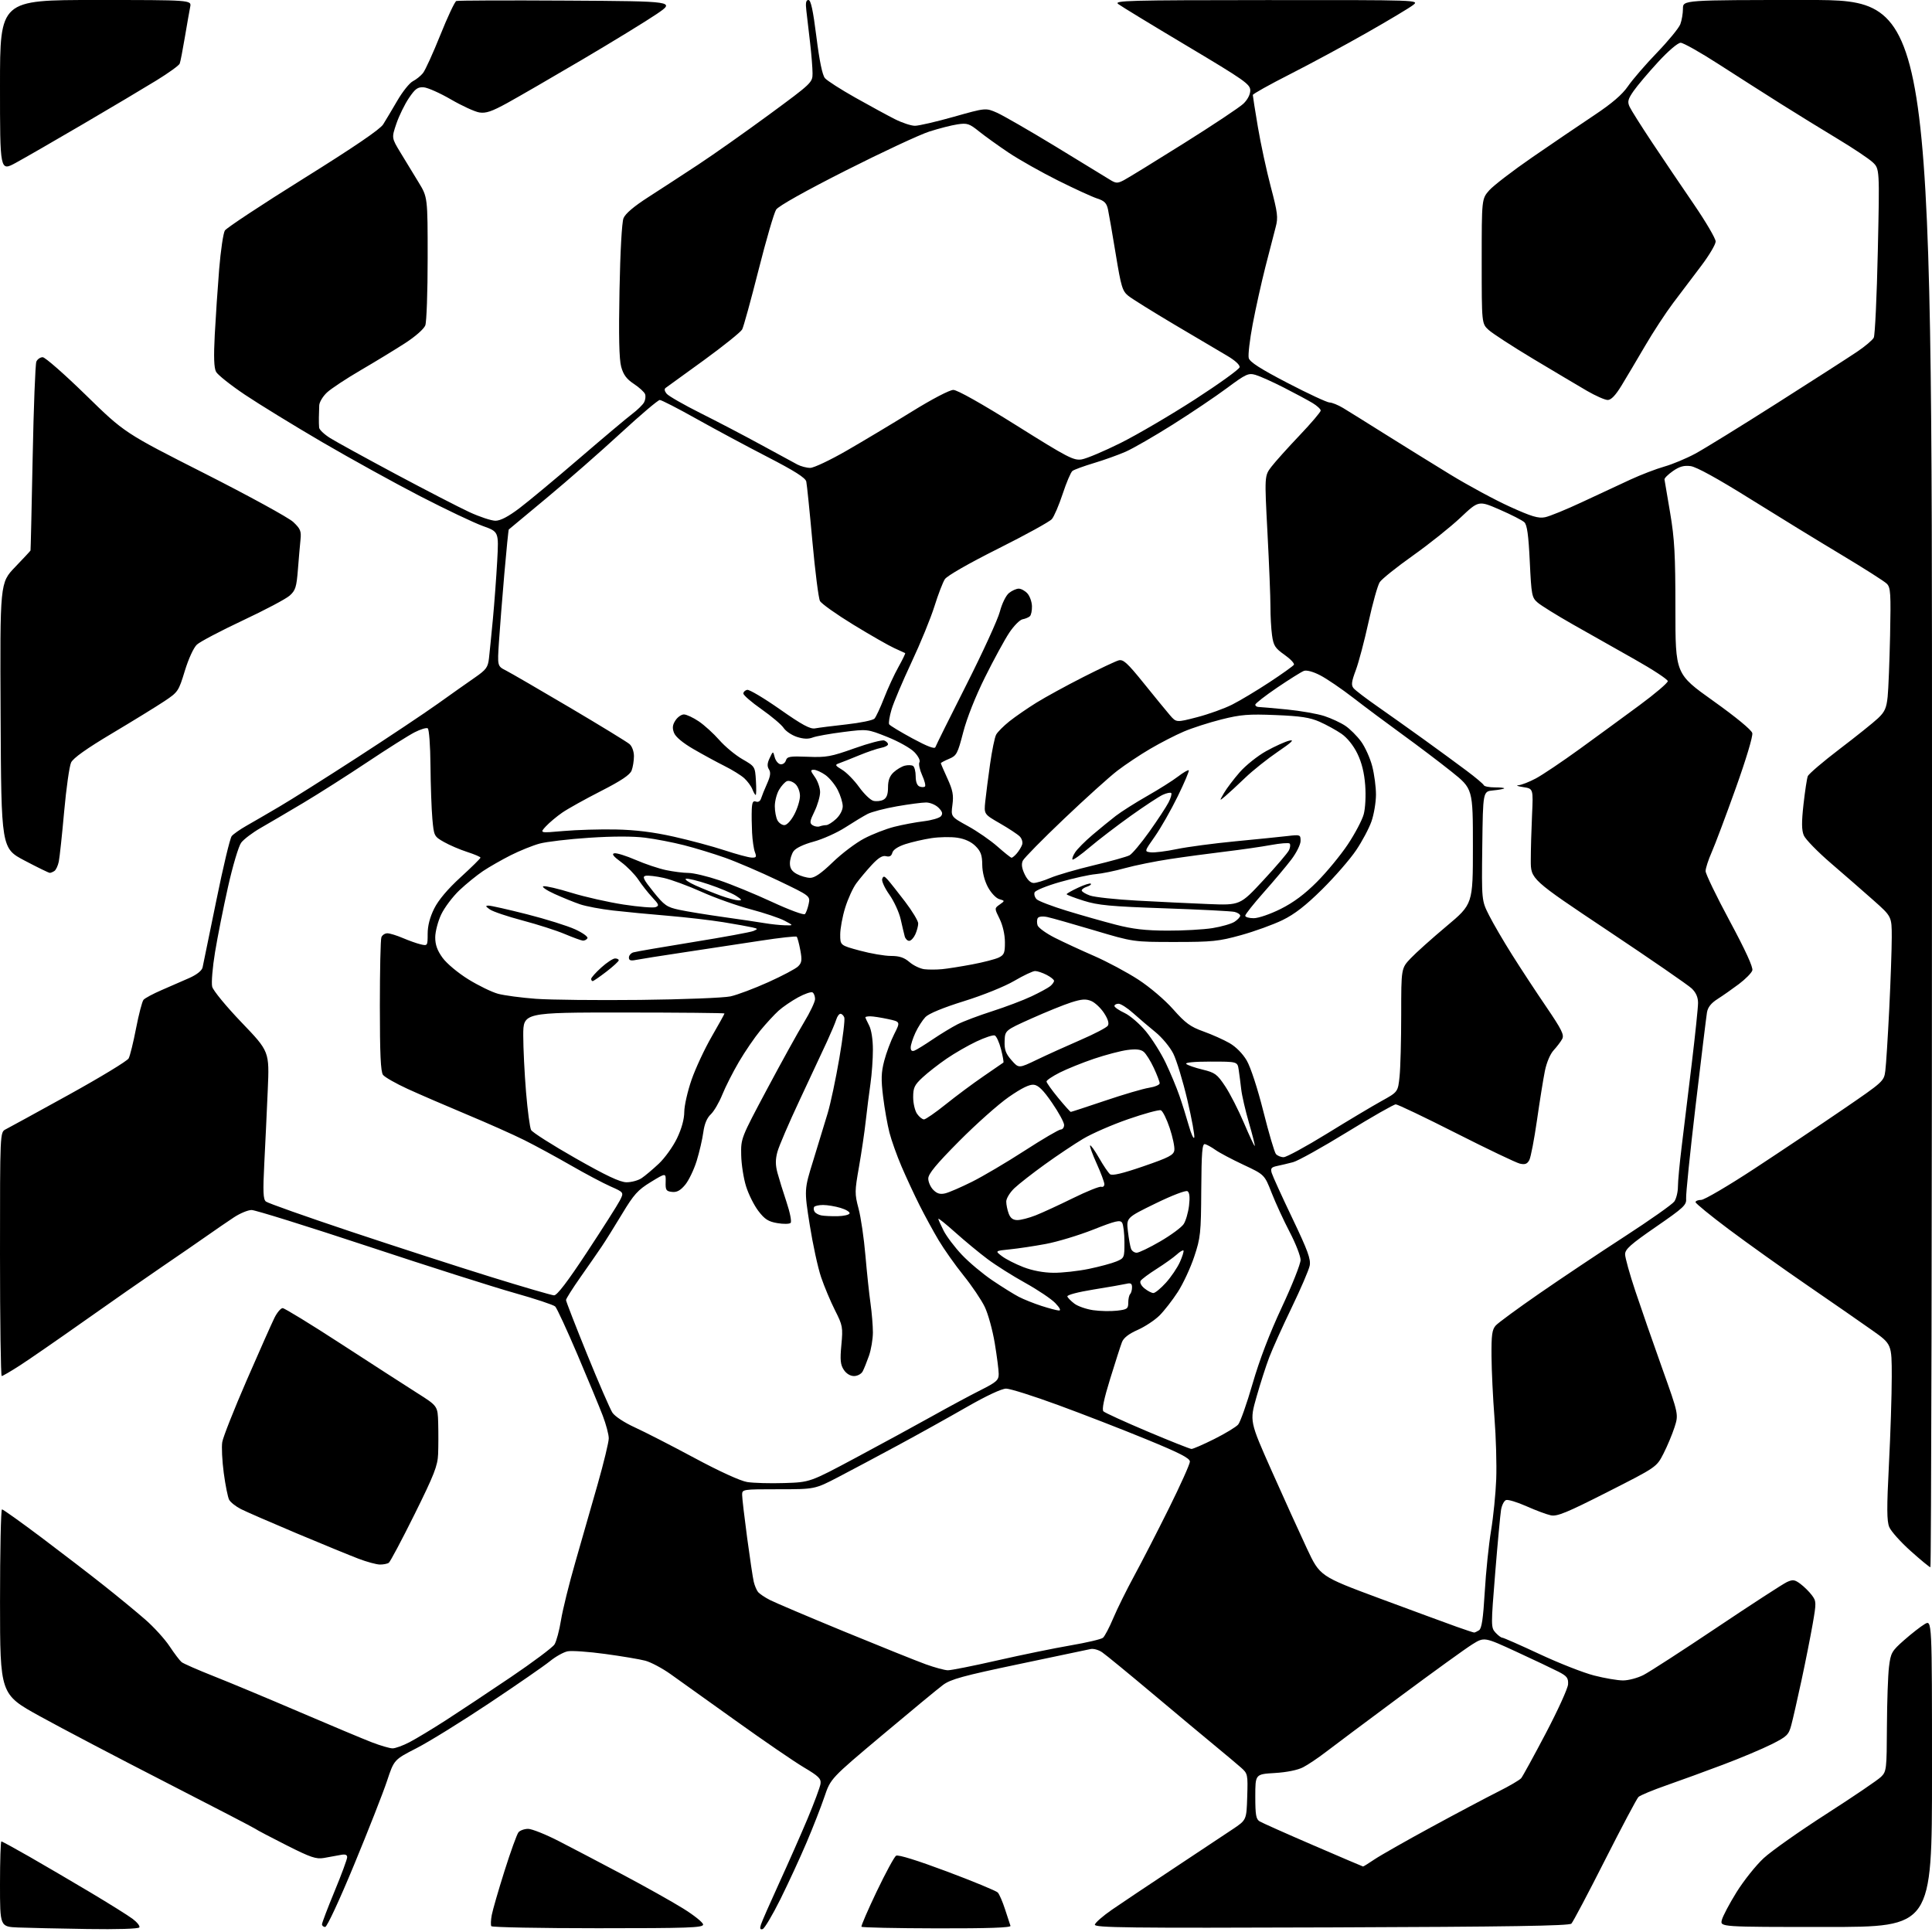 <?xml version="1.0" encoding="UTF-8" standalone="no"?>
<svg 
  version="1.1" 
  xmlns="http://www.w3.org/2000/svg" 
  xmlns:xlink="http://www.w3.org/1999/xlink" 
  xmlns:svg="http://www.w3.org/2000/svg"
  xmlns:rdf="http://www.w3.org/1999/02/22-rdf-syntax-ns#"
  xmlns:cc="http://creativecommons.org/ns#"
  xmlns:dc="http://purl.org/dc/elements/1.1/"
  viewBox="0 0 768 768"
  width="768"
  height="768"
>
<style>svg {background-color: white; }</style>"
<path stroke="none" fill="black" fill-rule="evenodd" d="M34.65,766.81C23.57,766.64 11.24,766.37 7.25,766.21C0.00,765.91 0.00,765.91 0.00,748.96C0.00,739.63 0.25,732.00 0.55,732.00C0.86,732.00 5.92,734.76 11.80,738.13C17.69,741.50 28.57,747.89 36.00,752.31C43.42,756.74 50.96,761.45 52.74,762.79C54.52,764.13 55.72,765.65 55.39,766.17C55.04,766.74 46.67,767.00 34.65,766.81zM237.66,766.50C214.64,766.50 195.59,766.13 195.31,765.69C195.03,765.24 195.11,763.25 195.48,761.26C195.85,759.27 198.14,751.37 200.56,743.70C202.98,736.03 205.48,729.13 206.10,728.37C206.73,727.62 208.46,727.00 209.94,727.00C211.42,727.00 216.88,729.18 222.07,731.84C227.25,734.50 238.70,740.50 247.50,745.17C256.30,749.84 267.10,755.89 271.50,758.62C275.90,761.35 279.50,764.23 279.50,765.04C279.50,766.30 273.70,766.50 237.66,766.50zM303.15,766.85C302.16,767.13 301.98,766.63 302.49,765.04C302.87,763.83 306.11,756.46 309.67,748.67C313.24,740.88 318.34,729.33 321.00,723.00C323.65,716.67 325.98,710.42 326.17,709.09C326.45,707.05 325.45,706.06 319.50,702.53C315.65,700.24 303.50,691.92 292.50,684.03C281.50,676.15 269.80,667.78 266.50,665.45C263.20,663.11 258.70,660.73 256.50,660.15C254.30,659.57 247.12,658.36 240.55,657.47C233.97,656.57 227.26,656.10 225.64,656.42C224.02,656.75 220.85,658.52 218.60,660.36C216.34,662.20 205.50,669.70 194.50,677.03C183.50,684.36 170.48,692.42 165.57,694.93C156.65,699.50 156.65,699.50 153.83,708.00C152.28,712.67 146.40,727.64 140.77,741.25C135.00,755.21 129.99,766.00 129.27,766.00C128.57,766.00 128.00,765.52 128.00,764.94C128.00,764.36 130.25,758.45 133.00,751.80C135.75,745.16 138.00,739.07 138.00,738.28C138.00,737.24 137.23,736.99 135.25,737.39C133.74,737.69 130.84,738.22 128.82,738.56C125.66,739.11 123.54,738.39 113.82,733.48C107.59,730.33 102.05,727.42 101.50,726.99C100.95,726.57 84.99,718.28 66.02,708.56C47.06,698.85 24.45,686.98 15.79,682.20C0.03,673.50 0.03,673.50 0.01,636.75C0.01,616.54 0.36,600.00 0.79,600.00C1.23,600.00 8.32,605.06 16.56,611.25C24.79,617.44 36.02,626.07 41.51,630.43C47.01,634.79 54.30,640.79 57.71,643.77C61.13,646.74 65.49,651.53 67.40,654.41C69.31,657.30 71.47,660.13 72.19,660.72C72.91,661.30 78.67,663.83 85.00,666.33C91.33,668.83 106.62,675.21 119.00,680.52C131.38,685.82 144.32,691.25 147.77,692.58C151.22,693.91 154.95,695.00 156.06,695.00C157.16,695.00 160.19,693.90 162.78,692.55C165.38,691.20 171.90,687.26 177.28,683.80C182.66,680.33 194.25,672.63 203.05,666.69C211.84,660.74 219.66,654.89 220.42,653.69C221.18,652.48 222.35,648.12 223.01,644.00C223.68,639.88 226.24,629.52 228.70,621.00C231.17,612.48 235.17,598.52 237.58,590.00C240.00,581.48 241.99,573.27 241.99,571.77C242.00,570.27 240.92,566.22 239.61,562.77C238.29,559.32 233.77,548.40 229.56,538.50C225.34,528.60 221.36,519.98 220.70,519.35C220.04,518.71 212.75,516.29 204.50,513.97C196.25,511.65 169.96,503.28 146.08,495.37C122.19,487.47 101.47,481.00 100.02,481.00C98.58,481.00 95.39,482.32 92.95,483.94C90.50,485.56 85.80,488.78 82.50,491.10C79.20,493.43 71.10,499.00 64.50,503.50C57.90,507.99 43.95,517.71 33.50,525.10C23.05,532.49 11.54,540.44 7.93,542.77C4.32,545.10 1.05,547.00 0.68,547.00C0.31,547.00 0.00,525.19 0.00,498.54C0.00,450.07 0.00,450.07 2.25,448.93C3.49,448.31 14.77,442.12 27.33,435.19C39.88,428.25 50.60,421.75 51.14,420.73C51.69,419.72 53.01,414.33 54.09,408.76C55.17,403.19 56.50,398.10 57.04,397.45C57.59,396.79 60.83,395.05 64.26,393.57C67.69,392.09 72.65,389.93 75.28,388.76C78.25,387.43 80.23,385.85 80.53,384.57C80.79,383.43 83.23,371.55 85.95,358.17C88.66,344.79 91.44,333.18 92.11,332.36C92.79,331.55 95.40,329.71 97.92,328.28C100.44,326.85 106.33,323.43 111.00,320.68C115.67,317.94 129.62,309.14 142.00,301.12C154.38,293.11 168.78,283.50 174.00,279.77C179.22,276.04 185.84,271.36 188.71,269.38C193.30,266.20 193.97,265.29 194.38,261.64C194.64,259.36 195.34,252.32 195.94,246.00C196.53,239.68 197.30,229.30 197.65,222.94C198.28,211.37 198.28,211.37 191.89,209.08C188.38,207.82 177.18,202.49 167.00,197.24C156.82,191.98 139.31,182.31 128.07,175.75C116.84,169.18 103.02,160.70 97.36,156.91C91.70,153.11 86.54,149.01 85.89,147.80C85.06,146.25 84.91,141.91 85.37,133.05C85.73,126.15 86.52,114.42 87.12,107.00C87.73,99.58 88.75,92.66 89.39,91.63C90.04,90.61 104.05,81.35 120.53,71.07C140.73,58.47 151.09,51.42 152.32,49.44C153.33,47.82 155.86,43.58 157.95,40.00C160.03,36.42 162.81,32.95 164.12,32.29C165.43,31.62 167.23,30.18 168.12,29.08C169.02,27.99 172.12,21.18 175.02,13.96C177.91,6.74 180.78,0.64 181.39,0.40C182.00,0.17 201.85,0.10 225.50,0.24C268.50,0.50 268.50,0.50 261.00,5.60C256.88,8.40 243.60,16.53 231.50,23.67C219.40,30.80 205.97,38.57 201.66,40.94C195.46,44.34 193.15,45.12 190.53,44.70C188.72,44.40 183.66,42.08 179.28,39.54C174.91,37.00 170.03,34.83 168.45,34.71C166.05,34.54 165.06,35.25 162.53,39.00C160.86,41.48 158.63,46.04 157.57,49.15C155.65,54.81 155.65,54.81 159.19,60.65C161.14,63.87 164.37,69.17 166.37,72.44C170.00,78.38 170.00,78.38 170.00,102.63C170.00,115.96 169.58,127.99 169.06,129.35C168.52,130.77 165.09,133.79 160.99,136.44C157.07,138.97 149.16,143.79 143.40,147.15C137.65,150.51 131.60,154.50 129.97,156.03C128.34,157.55 126.95,159.86 126.90,161.15C126.84,162.44 126.78,164.62 126.76,166.00C126.73,167.38 126.78,169.18 126.86,170.00C126.94,170.82 128.92,172.69 131.25,174.15C133.59,175.61 145.34,182.06 157.36,188.49C169.38,194.91 182.54,201.70 186.61,203.58C190.68,205.46 195.33,207.00 196.95,207.00C198.93,207.00 202.04,205.37 206.48,202.02C210.10,199.28 220.81,190.37 230.28,182.23C239.75,174.08 249.21,166.13 251.30,164.55C253.39,162.98 255.52,160.89 256.04,159.92C256.57,158.94 256.74,157.47 256.42,156.66C256.11,155.84 254.10,154.01 251.97,152.60C249.05,150.67 247.79,148.96 246.92,145.76C246.12,142.80 245.91,133.55 246.26,115.50C246.55,100.05 247.20,88.38 247.85,86.74C248.58,84.93 251.98,82.04 257.73,78.35C262.55,75.25 271.45,69.46 277.50,65.47C283.55,61.49 296.26,52.52 305.75,45.55C322.70,33.08 323.00,32.80 323.00,29.16C323.00,27.12 322.56,21.63 322.02,16.97C321.48,12.31 320.81,6.59 320.54,4.25C320.17,1.13 320.39,-0.00 321.37,0.00C322.33,0.00 323.20,4.04 324.53,14.61C325.73,24.20 326.90,29.86 327.93,31.07C328.79,32.08 334.23,35.56 340.00,38.81C345.77,42.06 352.85,45.91 355.72,47.36C358.59,48.81 362.18,50.00 363.70,50.00C365.23,50.00 372.18,48.39 379.16,46.42C391.84,42.84 391.84,42.84 396.31,44.81C398.77,45.90 409.18,51.90 419.45,58.14C429.72,64.39 439.41,70.31 441.00,71.31C443.60,72.94 444.16,72.97 446.73,71.64C448.29,70.83 459.01,64.25 470.54,57.01C482.07,49.78 492.74,42.68 494.25,41.24C495.92,39.65 497.00,37.57 497.00,35.94C497.00,33.49 494.76,31.91 471.75,18.19C457.86,9.91 445.60,2.44 444.50,1.60C442.70,0.21 448.48,0.06 503.38,0.03C564.27,0.00 564.27,0.00 561.73,2.00C560.33,3.10 552.06,8.06 543.34,13.01C534.63,17.97 520.86,25.40 512.75,29.52C504.64,33.64 498.00,37.35 498.01,37.76C498.01,38.17 498.92,43.90 500.03,50.50C501.14,57.10 503.45,67.78 505.15,74.24C507.89,84.61 508.12,86.47 507.11,90.24C506.48,92.58 504.65,99.67 503.04,106.00C501.43,112.33 499.15,122.60 497.97,128.83C496.79,135.06 496.08,141.13 496.39,142.33C496.80,143.91 501.01,146.61 511.86,152.25C520.06,156.51 527.56,160.00 528.52,160.00C529.48,160.00 531.89,160.98 533.88,162.17C535.87,163.37 543.35,168.02 550.50,172.52C557.65,177.01 569.35,184.26 576.50,188.63C583.65,193.00 594.31,198.76 600.19,201.42C608.82,205.34 611.52,206.15 614.18,205.61C615.99,205.25 622.65,202.52 628.99,199.55C635.32,196.58 643.92,192.57 648.10,190.65C652.28,188.72 658.35,186.39 661.60,185.47C664.84,184.55 670.39,182.23 673.93,180.32C677.47,178.40 692.10,169.38 706.43,160.26C720.77,151.15 735.08,141.95 738.23,139.82C741.38,137.70 744.36,135.18 744.85,134.23C745.34,133.28 746.07,117.78 746.46,99.78C747.18,67.07 747.18,67.07 744.37,64.46C742.82,63.03 736.60,58.87 730.53,55.22C724.46,51.57 714.33,45.32 708.00,41.34C701.67,37.35 690.54,30.25 683.25,25.55C675.97,20.85 669.14,17.00 668.09,17.00C666.98,17.00 663.19,20.23 659.11,24.66C655.23,28.87 650.85,34.06 649.37,36.18C647.13,39.42 646.87,40.43 647.78,42.42C648.38,43.73 652.42,50.14 656.75,56.65C661.09,63.17 668.54,74.21 673.32,81.18C678.09,88.16 682.00,94.82 682.00,95.99C682.00,97.15 679.41,101.52 676.25,105.69C673.09,109.87 668.09,116.48 665.14,120.39C662.19,124.30 657.15,132.00 653.94,137.50C650.72,143.00 646.52,150.09 644.59,153.25C642.21,157.15 640.45,159.00 639.10,159.00C638.00,159.00 634.27,157.35 630.80,155.34C627.34,153.32 617.75,147.62 609.50,142.68C601.25,137.73 593.26,132.54 591.75,131.15C589.00,128.63 589.00,128.63 589.00,103.85C589.00,79.07 589.00,79.07 591.99,75.66C593.64,73.79 601.40,67.83 609.24,62.43C617.08,57.03 628.08,49.56 633.69,45.83C640.83,41.07 644.85,37.62 647.15,34.27C648.95,31.65 654.13,25.65 658.66,20.95C663.19,16.25 667.37,11.16 667.95,9.64C668.53,8.11 669.00,5.32 669.00,3.43C669.00,0.00 669.00,0.00 718.50,0.00C768.00,0.00 768.00,0.00 768.00,311.50C768.00,482.82 767.71,623.00 767.36,623.00C767.01,623.00 763.47,620.09 759.50,616.53C755.52,612.97 751.70,608.70 751.01,607.03C750.02,604.64 749.99,599.45 750.88,582.15C751.50,570.13 752.00,554.45 752.00,547.31C752.00,534.32 752.00,534.32 744.25,528.83C739.99,525.81 728.40,517.78 718.50,510.98C708.60,504.19 694.54,494.15 687.25,488.69C679.96,483.23 674.00,478.36 674.00,477.88C674.00,477.39 675.01,476.99 676.25,476.98C677.49,476.97 687.05,471.36 697.50,464.50C707.95,457.64 723.79,447.04 732.70,440.94C748.69,430.00 748.91,429.80 749.44,425.68C749.75,423.38 750.44,412.36 751.00,401.20C751.55,390.03 752.00,377.17 752.00,372.61C752.00,364.34 752.00,364.34 744.75,357.90C740.76,354.36 733.16,347.73 727.85,343.17C722.54,338.61 717.67,333.61 717.03,332.07C716.16,329.97 716.13,326.82 716.92,319.73C717.51,314.49 718.27,309.46 718.62,308.56C718.96,307.66 724.66,302.79 731.27,297.75C737.88,292.72 744.75,287.21 746.54,285.52C749.22,283.00 749.90,281.47 750.37,276.98C750.68,273.96 751.11,263.00 751.34,252.62C751.69,235.83 751.55,233.55 750.03,232.03C749.10,231.10 740.94,225.90 731.91,220.49C722.89,215.09 706.53,205.06 695.56,198.21C682.78,190.23 674.35,185.59 672.06,185.29C669.39,184.94 667.62,185.44 665.00,187.26C663.08,188.60 661.57,190.10 661.66,190.60C661.74,191.09 662.76,197.07 663.91,203.88C665.66,214.23 666.00,220.48 666.00,242.08C666.00,267.91 666.00,267.91 681.02,278.61C690.07,285.06 696.25,290.15 696.56,291.41C696.87,292.62 694.09,301.86 689.96,313.40C686.05,324.35 681.75,335.77 680.42,338.78C679.09,341.79 678.00,345.16 678.00,346.27C678.00,347.38 682.31,356.30 687.58,366.10C693.83,377.72 696.96,384.55 696.58,385.75C696.26,386.77 693.86,389.20 691.25,391.17C688.64,393.13 684.82,395.81 682.76,397.12C680.16,398.78 678.88,400.41 678.54,402.50C678.27,404.15 676.24,420.80 674.03,439.50C671.82,458.20 670.13,474.79 670.26,476.37C670.48,479.00 669.46,479.96 658.25,487.70C648.23,494.61 646.00,496.59 646.00,498.59C646.00,499.93 647.84,506.54 650.09,513.27C652.33,520.00 657.12,533.77 660.73,543.88C667.29,562.25 667.29,562.25 665.64,567.38C664.73,570.19 662.76,574.91 661.25,577.85C658.50,583.21 658.50,583.21 639.00,593.10C622.87,601.29 618.98,602.89 616.50,602.37C614.85,602.03 610.48,600.40 606.78,598.75C603.09,597.11 599.43,596.00 598.66,596.30C597.88,596.60 597.00,598.34 596.69,600.17C596.39,602.00 595.34,613.27 594.37,625.21C592.66,646.26 592.66,646.97 594.46,648.96C595.48,650.08 596.69,651.00 597.16,651.00C597.63,651.00 604.32,653.95 612.02,657.54C619.73,661.14 629.47,664.97 633.68,666.04C637.88,667.12 643.07,668.00 645.20,668.00C647.33,668.00 650.97,667.03 653.29,665.85C655.61,664.67 668.77,656.16 682.55,646.92C696.33,637.69 708.83,629.58 710.33,628.89C712.69,627.82 713.42,627.92 715.72,629.64C717.18,630.73 719.22,632.75 720.25,634.13C722.04,636.53 722.05,637.06 720.57,645.57C719.71,650.48 717.71,660.59 716.11,668.02C714.51,675.46 712.69,683.45 712.06,685.78C711.02,689.65 710.34,690.30 704.21,693.38C700.52,695.23 691.88,698.87 685.00,701.46C678.12,704.06 668.00,707.75 662.50,709.67C657.00,711.59 651.96,713.68 651.31,714.33C650.65,714.97 644.65,726.30 637.96,739.50C631.28,752.70 625.29,764.03 624.65,764.67C623.79,765.55 599.74,765.93 529.22,766.17C447.92,766.46 434.99,766.30 435.22,765.07C435.38,764.28 438.43,761.62 442.00,759.15C445.58,756.69 456.60,749.30 466.50,742.75C476.40,736.19 486.98,729.17 490.00,727.15C495.50,723.47 495.50,723.47 495.79,714.28C496.07,705.31 496.00,705.02 493.29,702.62C491.75,701.26 487.31,697.53 483.41,694.32C479.51,691.12 468.29,681.75 458.47,673.50C448.65,665.25 439.48,657.73 438.09,656.79C436.70,655.84 434.65,655.27 433.53,655.52C432.41,655.76 419.57,658.46 405.00,661.52C382.82,666.17 377.91,667.52 374.86,669.79C372.86,671.28 361.99,680.26 350.71,689.74C330.19,706.98 330.19,706.98 327.73,714.24C326.38,718.23 323.17,726.45 320.59,732.50C318.02,738.55 313.34,748.67 310.21,754.98C307.07,761.30 303.89,766.64 303.15,766.85zM372.44,766.55C356.14,766.52 342.65,766.23 342.45,765.91C342.24,765.59 344.97,759.29 348.49,751.91C352.02,744.53 355.49,738.13 356.20,737.68C357.01,737.16 364.69,739.55 376.50,743.98C386.95,747.90 396.01,751.65 396.63,752.30C397.25,752.96 398.56,755.98 399.53,759.00C400.50,762.02 401.47,764.97 401.68,765.55C401.94,766.28 392.81,766.59 372.44,766.55zM725.89,766.00C683.78,766.00 683.78,766.00 684.45,763.25C684.82,761.74 687.46,756.75 690.31,752.16C693.17,747.57 698.01,741.50 701.08,738.66C704.14,735.82 715.39,727.89 726.08,721.03C736.76,714.17 746.51,707.55 747.75,706.32C749.91,704.18 750.00,703.37 750.08,686.30C750.13,676.51 750.50,665.83 750.91,662.57C751.60,657.00 751.98,656.34 756.94,651.96C759.86,649.39 763.54,646.52 765.12,645.59C768.00,643.89 768.00,643.89 768.00,704.94C768.00,766.00 768.00,766.00 725.89,766.00zM541.82,741.96C542.00,741.98 544.02,740.73 546.32,739.17C548.62,737.61 558.83,731.81 569.00,726.28C579.17,720.75 591.13,714.42 595.56,712.20C599.99,709.99 604.11,707.57 604.71,706.84C605.31,706.10 609.71,698.08 614.48,689.00C619.25,679.92 623.24,671.17 623.33,669.54C623.47,667.03 622.90,666.27 619.50,664.52C617.30,663.39 609.76,659.81 602.75,656.58C590.00,650.70 590.00,650.70 585.25,653.66C582.64,655.28 569.70,664.63 556.50,674.43C543.30,684.23 530.02,694.15 527.00,696.48C523.98,698.81 519.92,701.53 518.00,702.52C515.87,703.63 511.47,704.52 506.75,704.80C499.00,705.26 499.00,705.26 499.00,714.12C499.00,721.49 499.29,723.16 500.75,724.04C501.71,724.61 511.27,728.88 522.00,733.50C532.73,738.13 541.64,741.94 541.82,741.96zM376.78,663.96C378.04,663.98 386.89,662.22 396.45,660.04C406.02,657.86 419.10,655.18 425.52,654.08C431.94,652.98 437.76,651.62 438.45,651.04C439.13,650.47 440.98,646.97 442.54,643.25C444.10,639.54 447.83,632.00 450.82,626.50C453.81,621.00 460.03,608.92 464.63,599.65C469.23,590.38 473.00,582.00 473.00,581.02C473.00,579.66 468.97,577.59 455.75,572.17C446.26,568.27 430.48,562.14 420.67,558.55C410.87,554.95 401.54,552.00 399.95,552.00C398.18,552.00 392.09,554.85 384.28,559.33C377.25,563.37 364.98,570.19 357.00,574.50C349.02,578.81 338.32,584.51 333.21,587.17C323.92,592.00 323.92,592.00 309.46,592.00C295.13,592.00 295.00,592.02 295.01,594.25C295.01,595.49 295.91,603.15 297.00,611.29C298.09,619.42 299.27,627.30 299.63,628.79C299.98,630.28 300.75,632.10 301.32,632.82C301.90,633.55 304.04,635.00 306.09,636.04C308.13,637.09 321.44,642.73 335.65,648.59C349.87,654.44 364.43,660.29 368.00,661.58C371.57,662.87 375.53,663.94 376.78,663.96zM586.00,648.96C586.27,648.97 587.15,648.56 587.93,648.06C589.00,647.39 589.58,643.48 590.21,632.83C590.67,624.95 591.80,614.00 592.71,608.50C593.63,603.00 594.55,593.77 594.77,588.00C594.99,582.23 594.68,571.20 594.07,563.50C593.47,555.80 592.94,544.86 592.90,539.18C592.83,530.61 593.12,528.53 594.59,526.90C595.57,525.82 603.38,520.09 611.94,514.17C620.50,508.25 635.74,498.06 645.81,491.54C655.87,485.02 664.76,478.75 665.56,477.62C666.35,476.48 667.00,473.84 667.00,471.75C667.00,469.66 667.67,462.45 668.50,455.73C669.32,449.00 671.12,434.17 672.50,422.77C673.87,411.36 675.00,400.53 675.00,398.69C675.00,396.42 674.19,394.57 672.47,392.92C671.08,391.59 656.12,381.27 639.22,370.00C608.50,349.50 608.50,349.50 608.51,342.00C608.51,337.88 608.74,329.77 609.01,324.00C609.50,313.50 609.50,313.50 605.50,312.89C603.30,312.56 602.45,312.22 603.60,312.14C604.76,312.06 607.86,310.85 610.49,309.46C613.12,308.06 620.95,302.80 627.89,297.77C634.82,292.75 645.56,284.89 651.75,280.32C657.94,275.75 662.99,271.45 662.97,270.76C662.95,270.07 656.99,266.15 649.72,262.06C642.45,257.97 631.38,251.72 625.13,248.16C618.87,244.60 612.64,240.73 611.27,239.56C608.92,237.54 608.76,236.69 608.11,223.21C607.61,212.73 607.04,208.63 605.96,207.61C605.16,206.84 600.74,204.58 596.14,202.58C587.79,198.95 587.79,198.95 580.61,205.72C576.66,209.45 568.14,216.25 561.69,220.83C555.23,225.41 549.28,230.17 548.47,231.41C547.65,232.65 545.66,239.76 544.03,247.20C542.40,254.64 540.12,263.29 538.95,266.41C537.23,271.00 537.06,272.37 538.07,273.58C538.75,274.41 542.96,277.62 547.41,280.72C551.86,283.83 560.23,289.77 566.00,293.93C571.77,298.09 579.42,303.70 583.00,306.38C586.58,309.06 589.65,311.65 589.83,312.13C590.02,312.61 592.00,313.00 594.25,313.00C596.50,313.00 598.15,313.18 597.92,313.41C597.69,313.64 595.70,314.00 593.50,314.21C589.50,314.59 589.50,314.59 589.23,336.29C588.96,357.98 588.96,357.98 591.92,363.84C593.55,367.07 597.67,374.14 601.09,379.56C604.50,384.98 610.61,394.29 614.67,400.24C620.80,409.26 621.86,411.39 621.00,413.00C620.43,414.07 618.91,416.07 617.62,417.47C616.24,418.95 614.79,422.37 614.11,425.75C613.47,428.91 612.06,437.72 610.97,445.32C609.88,452.92 608.51,460.05 607.92,461.16C607.09,462.70 606.21,463.03 604.17,462.56C602.70,462.22 591.31,456.78 578.86,450.47C566.41,444.16 555.60,439.00 554.84,439.00C554.07,439.00 545.37,443.96 535.50,450.03C525.63,456.09 515.97,461.47 514.03,461.98C512.09,462.49 509.24,463.17 507.69,463.49C505.36,463.97 504.99,464.44 505.53,466.28C505.89,467.50 509.57,475.59 513.72,484.26C519.87,497.13 521.13,500.58 520.62,503.13C520.28,504.84 517.04,512.38 513.42,519.87C509.80,527.37 505.80,536.24 504.53,539.59C503.25,542.94 500.98,550.02 499.47,555.32C496.74,564.96 496.74,564.96 505.53,584.73C510.37,595.60 516.66,609.47 519.51,615.54C524.69,626.58 524.69,626.58 548.59,635.46C561.74,640.34 575.42,645.37 579.00,646.65C582.58,647.92 585.73,648.96 586.00,648.96zM151.00,621.93C149.62,621.91 145.80,620.87 142.50,619.61C139.20,618.36 128.18,613.83 118.00,609.56C107.83,605.28 97.83,600.93 95.78,599.89C93.74,598.85 91.63,597.18 91.09,596.18C90.56,595.18 89.60,590.40 88.95,585.56C88.31,580.71 88.03,575.17 88.35,573.25C88.66,571.32 93.04,560.24 98.09,548.62C103.14,537.01 108.12,525.81 109.15,523.75C110.19,521.69 111.64,520.00 112.36,520.00C113.09,520.00 123.56,526.41 135.62,534.25C147.69,542.09 161.26,550.84 165.78,553.71C174.00,558.91 174.00,558.91 174.19,565.71C174.29,569.44 174.28,574.98 174.16,578.00C173.97,582.70 172.60,586.20 164.77,602.00C159.72,612.17 155.12,620.83 154.55,621.23C153.97,621.64 152.38,621.95 151.00,621.93zM311.74,589.54C321.98,589.22 321.98,589.22 340.24,579.45C350.28,574.08 363.90,566.67 370.50,562.98C377.10,559.29 385.76,554.63 389.75,552.63C396.16,549.40 397.00,548.65 397.00,546.16C397.00,544.62 396.29,539.11 395.43,533.93C394.57,528.74 392.78,522.25 391.45,519.50C390.13,516.75 386.33,511.12 383.01,507.00C379.69,502.88 375.24,496.57 373.11,493.00C370.98,489.43 367.55,483.12 365.48,479.00C363.41,474.88 360.21,467.98 358.37,463.69C356.53,459.39 354.36,453.32 353.56,450.19C352.76,447.06 351.62,440.66 351.05,435.97C350.20,429.05 350.28,426.35 351.49,421.70C352.31,418.55 354.10,413.76 355.47,411.06C357.95,406.16 357.95,406.16 352.93,405.08C350.16,404.49 347.02,404.00 345.95,404.00C344.88,404.00 344.00,404.17 344.00,404.39C344.00,404.60 344.67,406.06 345.49,407.64C346.38,409.34 346.99,413.22 346.99,417.23C347.00,420.93 346.56,427.01 346.03,430.73C345.49,434.45 344.65,441.10 344.16,445.50C343.68,449.90 342.46,458.16 341.46,463.85C339.74,473.60 339.73,474.55 341.29,480.43C342.21,483.85 343.44,492.25 344.02,499.08C344.61,505.91 345.52,514.51 346.05,518.19C346.57,521.87 346.99,527.05 346.99,529.69C346.98,532.34 346.28,536.48 345.44,538.91C344.59,541.33 343.46,544.15 342.92,545.16C342.37,546.18 340.84,547.00 339.49,547.00C337.99,547.00 336.41,546.04 335.41,544.50C334.08,542.47 333.90,540.60 334.46,534.62C335.11,527.62 334.98,526.90 331.93,520.87C330.16,517.37 327.67,511.44 326.40,507.70C325.13,503.97 323.10,494.61 321.88,486.91C319.67,472.92 319.67,472.92 323.31,461.21C325.30,454.77 327.87,446.35 329.02,442.50C330.17,438.65 332.25,428.84 333.64,420.71C335.04,412.57 335.93,405.26 335.62,404.46C335.31,403.65 334.63,403.00 334.10,403.00C333.57,403.00 332.82,404.01 332.44,405.25C332.06,406.49 330.40,410.43 328.76,414.00C327.11,417.57 322.24,427.99 317.95,437.14C313.65,446.29 309.64,455.62 309.03,457.89C308.21,460.92 308.22,463.12 309.06,466.25C309.69,468.59 311.31,473.82 312.67,477.88C314.03,481.96 314.76,485.64 314.28,486.12C313.81,486.59 311.44,486.63 309.00,486.21C305.42,485.60 303.97,484.67 301.48,481.40C299.77,479.17 297.57,474.77 296.58,471.61C295.59,468.46 294.71,462.87 294.64,459.19C294.50,452.52 294.54,452.43 304.87,433.04C310.57,422.34 317.21,410.33 319.62,406.36C322.03,402.39 324.00,398.24 324.00,397.13C324.00,396.02 323.55,394.84 323.00,394.50C322.45,394.16 319.86,395.05 317.25,396.47C314.64,397.90 311.14,400.29 309.49,401.78C307.83,403.28 304.60,406.78 302.30,409.57C300.00,412.36 296.15,417.98 293.75,422.07C291.35,426.16 288.37,432.04 287.12,435.14C285.87,438.25 283.82,441.76 282.55,442.96C281.02,444.39 280.02,446.80 279.58,450.07C279.22,452.79 278.03,457.92 276.94,461.47C275.84,465.01 273.77,469.30 272.34,471.01C270.43,473.28 269.03,474.03 267.12,473.80C264.80,473.54 264.51,473.07 264.61,469.85C264.71,466.20 264.71,466.20 258.71,469.87C253.54,473.03 251.97,474.78 247.31,482.52C244.33,487.46 240.69,493.30 239.20,495.50C237.72,497.70 233.92,503.18 230.75,507.68C227.59,512.18 225.00,516.28 225.00,516.79C225.00,517.30 228.77,527.01 233.38,538.36C237.99,549.70 242.52,560.14 243.44,561.55C244.40,563.01 248.19,565.51 252.31,567.39C256.26,569.19 266.93,574.66 276.00,579.53C285.89,584.85 294.30,588.69 297.00,589.13C299.48,589.53 306.11,589.72 311.74,589.54zM473.63,575.98C474.26,575.99 478.34,574.21 482.70,572.03C487.07,569.84 491.34,567.26 492.19,566.28C493.04,565.30 495.62,558.00 497.92,550.05C500.64,540.63 504.69,530.04 509.55,519.64C513.65,510.87 517.00,502.42 517.00,500.87C517.00,499.32 515.06,494.33 512.68,489.77C510.30,485.22 507.08,478.22 505.51,474.22C502.66,466.94 502.66,466.94 494.32,463.03C489.73,460.88 484.71,458.22 483.17,457.12C481.62,456.02 479.75,454.98 479.00,454.81C477.89,454.56 477.62,457.96 477.52,473.00C477.42,490.25 477.23,492.04 474.71,499.58C473.23,504.02 470.30,510.32 468.19,513.58C466.08,516.84 462.82,521.03 460.94,522.91C459.06,524.78 455.15,527.37 452.24,528.66C448.70,530.22 446.63,531.84 445.99,533.54C445.45,534.93 443.36,541.46 441.32,548.05C438.82,556.13 437.95,560.35 438.63,561.03C439.19,561.59 447.04,565.18 456.07,569.00C465.11,572.82 473.01,575.96 473.63,575.98zM444.00,521.02C448.08,520.55 448.50,520.25 448.50,517.84C448.50,516.38 448.84,514.84 449.25,514.42C449.66,514.01 450.00,512.79 450.00,511.72C450.00,510.22 449.50,509.90 447.75,510.33C446.51,510.62 440.65,511.65 434.72,512.60C428.53,513.60 424.09,514.77 424.29,515.36C424.47,515.92 425.75,517.22 427.13,518.25C428.50,519.27 431.85,520.43 434.56,520.82C437.28,521.21 441.52,521.30 444.00,521.02zM420.94,520.95C421.84,520.98 421.31,519.89 419.50,518.00C417.93,516.36 412.55,512.75 407.57,509.98C402.58,507.22 395.82,502.95 392.54,500.49C389.26,498.03 383.52,493.29 379.79,489.95C376.05,486.61 373.00,484.14 373.00,484.48C373.00,484.81 373.95,486.94 375.11,489.22C376.27,491.49 379.53,495.81 382.36,498.80C385.19,501.80 390.65,506.38 394.50,508.98C398.35,511.58 403.07,514.52 405.00,515.52C406.93,516.52 410.98,518.14 414.00,519.12C417.02,520.09 420.15,520.92 420.94,520.95zM220.24,514.92C221.42,514.97 225.61,509.49 233.34,497.75C239.59,488.26 245.46,479.04 246.38,477.25C248.05,474.00 248.05,474.00 242.71,471.63C239.77,470.33 232.67,466.57 226.93,463.26C221.19,459.96 212.90,455.45 208.50,453.25C204.10,451.05 193.75,446.44 185.50,443.00C177.25,439.55 166.68,434.98 162.00,432.84C157.32,430.69 152.94,428.19 152.25,427.28C151.33,426.05 151.00,418.92 151.00,399.89C151.00,385.74 151.27,373.45 151.61,372.58C151.94,371.71 153.01,371.00 153.98,371.00C154.95,371.00 157.72,371.85 160.12,372.88C162.53,373.91 165.74,375.05 167.25,375.40C169.96,376.03 170.00,375.96 170.00,371.22C170.00,368.02 170.88,364.62 172.60,361.17C174.30,357.76 177.95,353.43 183.10,348.72C187.45,344.75 191.00,341.24 191.00,340.93C191.00,340.62 188.64,339.61 185.75,338.68C182.86,337.75 178.70,335.97 176.50,334.72C172.56,332.48 172.49,332.34 171.87,325.47C171.53,321.64 171.19,312.11 171.12,304.31C171.06,296.41 170.57,289.85 170.03,289.52C169.50,289.19 167.15,289.90 164.81,291.10C162.46,292.30 154.01,297.63 146.02,302.96C138.03,308.29 126.55,315.59 120.50,319.20C114.45,322.80 106.85,327.27 103.60,329.13C100.36,330.99 96.88,333.63 95.86,335.00C94.84,336.38 92.50,344.24 90.65,352.50C88.80,360.75 86.47,372.45 85.48,378.51C84.48,384.56 83.97,390.74 84.35,392.24C84.72,393.75 89.95,400.10 96.07,406.48C107.10,417.99 107.10,417.99 106.44,433.25C106.08,441.64 105.46,454.80 105.06,462.50C104.49,473.73 104.61,476.72 105.70,477.63C106.45,478.25 121.56,483.60 139.28,489.52C157.00,495.43 182.07,503.55 195.00,507.56C207.93,511.57 219.28,514.88 220.24,514.92zM458.49,514.00C459.19,514.00 461.44,512.15 463.48,509.89C465.53,507.62 468.03,503.92 469.04,501.66C470.05,499.40 470.68,497.35 470.44,497.10C470.19,496.86 468.98,497.59 467.75,498.72C466.51,499.85 462.94,502.40 459.82,504.38C456.69,506.36 453.81,508.50 453.41,509.15C452.99,509.82 453.65,511.11 454.95,512.16C456.20,513.17 457.79,514.00 458.49,514.00zM418.79,505.95C422.25,505.98 428.55,505.28 432.79,504.41C437.03,503.53 441.96,502.21 443.75,501.46C446.93,500.13 447.00,499.97 446.98,493.80C446.98,490.34 446.56,486.85 446.06,486.06C445.29,484.85 443.42,485.29 434.60,488.78C428.79,491.07 420.33,493.63 415.77,494.48C411.22,495.33 404.80,496.30 401.50,496.63C395.50,497.24 395.50,497.24 398.31,499.37C399.85,500.54 403.68,502.49 406.81,503.70C410.41,505.09 414.81,505.92 418.79,505.95zM451.86,497.98C452.76,497.97 456.99,495.93 461.25,493.45C465.51,490.97 469.69,487.88 470.53,486.59C471.37,485.31 472.33,482.01 472.66,479.26C473.06,475.87 472.86,474.03 472.04,473.52C471.35,473.10 465.88,475.19 459.28,478.42C447.73,484.06 447.73,484.06 448.36,489.44C448.71,492.41 449.27,495.54 449.61,496.41C449.94,497.29 450.95,497.99 451.86,497.98zM404.44,485.00C405.81,485.00 409.08,484.15 411.71,483.11C414.35,482.07 421.01,479.00 426.53,476.28C432.04,473.57 437.10,471.53 437.78,471.76C438.45,471.98 439.00,471.52 439.00,470.72C439.00,469.93 437.62,466.24 435.94,462.53C434.26,458.82 433.09,455.58 433.33,455.33C433.58,455.08 435.19,457.33 436.90,460.32C438.61,463.32 440.57,466.21 441.26,466.76C442.12,467.45 446.16,466.50 454.50,463.63C464.73,460.11 466.55,459.16 466.82,457.22C467.00,455.97 466.17,452.00 464.97,448.40C463.77,444.80 462.19,441.63 461.46,441.35C460.73,441.07 454.91,442.65 448.52,444.87C442.12,447.08 434.03,450.61 430.54,452.70C427.04,454.79 420.20,459.36 415.34,462.87C410.48,466.37 405.04,470.62 403.25,472.31C401.46,474.01 400.00,476.40 400.00,477.63C400.00,478.86 400.44,481.02 400.98,482.43C401.66,484.24 402.69,485.00 404.44,485.00zM332.94,483.46C335.38,483.41 337.53,482.92 337.72,482.35C337.90,481.79 336.30,480.81 334.16,480.17C332.02,479.52 328.88,479.00 327.19,479.00C325.50,479.00 323.90,479.36 323.62,479.80C323.35,480.24 323.44,481.08 323.82,481.68C324.19,482.28 325.40,482.94 326.50,483.15C327.60,483.36 330.50,483.50 332.94,483.46zM375.77,474.37C377.27,474.01 382.05,471.94 386.39,469.77C390.73,467.61 400.14,462.05 407.30,457.42C414.46,452.79 420.92,449.00 421.66,449.00C422.40,449.00 423.00,448.18 423.00,447.19C423.00,446.19 420.86,442.25 418.24,438.44C414.76,433.36 412.81,431.42 410.96,431.20C409.24,431.00 406.09,432.55 400.97,436.10C396.86,438.96 387.99,446.86 381.25,453.65C372.14,462.83 369.00,466.64 369.00,468.50C369.00,469.87 369.91,471.91 371.02,473.02C372.50,474.50 373.75,474.86 375.77,474.37zM249.03,469.97C250.97,469.98 253.67,469.26 255.03,468.35C256.39,467.45 259.46,464.86 261.87,462.60C264.27,460.35 267.53,455.80 269.12,452.50C270.96,448.66 272.00,444.88 272.01,442.00C272.02,439.52 273.33,433.77 274.91,429.21C276.50,424.65 280.09,416.94 282.90,412.08C285.70,407.22 288.00,403.08 288.00,402.87C288.00,402.67 270.00,402.50 248.00,402.49C208.00,402.48 208.00,402.48 208.00,411.60C208.00,416.61 208.50,426.74 209.11,434.11C209.72,441.47 210.62,448.26 211.12,449.19C211.61,450.13 219.55,455.17 228.76,460.41C240.99,467.37 246.45,469.94 249.03,469.97zM510.27,460.00C511.38,460.00 519.09,455.81 527.40,450.69C535.70,445.56 545.47,439.73 549.10,437.72C555.71,434.07 555.71,434.07 556.35,427.89C556.71,424.49 557.00,413.43 557.00,403.31C557.00,384.92 557.00,384.92 560.75,380.96C562.81,378.78 569.23,373.03 575.00,368.19C585.50,359.39 585.50,359.39 585.50,336.47C585.50,313.55 585.50,313.55 577.00,306.75C572.33,303.02 563.55,296.37 557.50,291.99C551.45,287.60 542.67,281.06 538.00,277.44C533.33,273.83 527.39,269.78 524.80,268.45C521.97,266.98 519.39,266.29 518.30,266.70C517.31,267.07 512.56,270.04 507.75,273.30C502.94,276.56 499.00,279.63 499.00,280.12C499.00,280.60 499.56,281.01 500.25,281.03C500.94,281.04 505.99,281.49 511.48,282.02C516.97,282.56 523.72,283.74 526.48,284.65C529.24,285.56 532.99,287.31 534.81,288.53C536.63,289.76 539.43,292.55 541.03,294.73C542.63,296.91 544.63,301.33 545.47,304.55C546.31,307.78 546.99,312.91 546.97,315.96C546.95,319.01 546.15,323.75 545.19,326.50C544.23,329.25 541.48,334.43 539.07,338.00C536.66,341.57 530.60,348.55 525.60,353.50C519.05,359.98 514.63,363.41 509.83,365.75C506.16,367.54 498.74,370.23 493.33,371.73C484.46,374.19 481.89,374.45 467.00,374.45C450.50,374.45 450.50,374.45 435.00,369.83C426.48,367.29 418.08,364.91 416.35,364.54C414.47,364.15 412.92,364.32 412.53,364.95C412.17,365.54 412.13,366.82 412.44,367.81C412.75,368.79 415.82,371.01 419.25,372.75C422.69,374.49 429.75,377.76 434.95,380.02C440.15,382.29 448.05,386.52 452.51,389.42C457.13,392.43 463.08,397.50 466.39,401.25C471.21,406.70 473.20,408.16 478.34,410.00C481.73,411.21 486.40,413.30 488.72,414.63C491.29,416.10 493.99,418.83 495.60,421.58C497.14,424.21 499.91,432.68 502.20,441.79C504.37,450.41 506.61,458.03 507.19,458.73C507.77,459.43 509.16,460.00 510.27,460.00zM498.78,455.54C498.94,455.39 497.91,451.27 496.49,446.38C495.07,441.50 493.68,435.48 493.40,433.00C493.12,430.52 492.67,427.04 492.40,425.25C491.91,422.00 491.91,422.00 481.25,422.00C474.74,422.00 470.97,422.36 471.55,422.92C472.07,423.43 474.98,424.44 478.00,425.17C482.98,426.37 483.83,427.00 487.00,431.76C488.93,434.65 492.30,441.25 494.50,446.42C496.70,451.59 498.63,455.69 498.78,455.54zM474.73,452.20C474.99,451.48 473.75,444.73 471.98,437.20C470.20,429.66 467.69,421.39 466.39,418.81C465.09,416.23 461.92,412.41 459.34,410.31C456.76,408.22 452.76,404.81 450.46,402.75C448.16,400.69 445.54,399.00 444.64,399.00C443.74,399.00 443.00,399.40 443.00,399.89C443.00,400.38 444.81,401.63 447.02,402.67C449.23,403.71 453.07,407.02 455.55,410.03C458.02,413.04 461.55,418.65 463.38,422.50C465.22,426.35 467.66,432.20 468.81,435.50C469.96,438.80 471.65,444.20 472.58,447.50C473.51,450.80 474.48,452.91 474.73,452.20zM367.31,444.98C367.96,444.97 371.88,442.26 376.00,438.95C380.12,435.64 386.88,430.62 391.00,427.80C395.12,424.97 398.66,422.54 398.86,422.39C399.05,422.24 398.64,419.86 397.93,417.10C397.22,414.34 396.09,411.87 395.42,411.61C394.75,411.35 391.47,412.44 388.13,414.02C384.79,415.60 379.45,418.67 376.28,420.85C373.10,423.03 368.81,426.37 366.75,428.29C363.51,431.29 363.00,432.37 363.00,436.16C363.00,438.58 363.70,441.56 364.56,442.78C365.41,444.00 366.65,444.99 367.31,444.98zM425.66,442.00C425.89,442.00 432.02,439.99 439.29,437.54C446.55,435.08 454.41,432.77 456.75,432.41C459.09,432.04 461.00,431.24 460.99,430.62C460.98,430.00 459.93,427.25 458.65,424.50C457.37,421.75 455.57,418.88 454.65,418.12C453.47,417.14 451.58,416.93 448.13,417.39C445.47,417.74 439.51,419.31 434.89,420.87C430.28,422.43 424.14,424.91 421.25,426.37C418.36,427.84 416.00,429.42 416.00,429.90C416.00,430.38 418.08,433.30 420.62,436.39C423.16,439.47 425.43,442.00 425.66,442.00zM412.23,421.23C416.23,419.31 424.00,415.79 429.50,413.41C435.00,411.04 439.90,408.48 440.38,407.73C440.96,406.83 440.45,405.12 438.88,402.71C437.57,400.70 435.28,398.54 433.79,397.92C431.64,397.02 429.99,397.14 425.79,398.48C422.88,399.41 415.77,402.29 410.00,404.88C399.50,409.59 399.50,409.59 399.35,413.88C399.24,417.30 399.79,418.83 402.09,421.45C404.97,424.73 404.97,424.73 412.23,421.23zM363.52,417.63C364.36,417.31 367.62,415.30 370.77,413.16C373.92,411.03 378.37,408.33 380.66,407.16C382.95,406.00 389.15,403.66 394.44,401.97C399.73,400.27 406.75,397.62 410.04,396.06C413.32,394.51 416.69,392.68 417.51,391.99C418.33,391.31 419.00,390.37 419.00,389.90C419.00,389.43 417.67,388.36 416.05,387.53C414.43,386.69 412.37,386.00 411.47,386.00C410.58,386.00 406.85,387.76 403.17,389.92C399.38,392.14 390.78,395.62 383.25,397.96C374.93,400.55 369.21,402.91 367.88,404.29C366.71,405.51 364.92,408.30 363.90,410.50C362.88,412.70 362.03,415.34 362.02,416.36C362.01,417.61 362.49,418.02 363.52,417.63zM254.50,397.48C271.55,397.29 287.69,396.66 290.36,396.08C293.03,395.50 299.78,392.96 305.36,390.45C310.94,387.94 316.29,385.11 317.26,384.15C318.73,382.70 318.88,381.66 318.13,377.67C317.64,375.05 317.00,372.66 316.70,372.36C316.40,372.06 309.93,372.78 302.32,373.95C294.72,375.13 281.07,377.20 272.00,378.55C262.93,379.91 254.26,381.28 252.75,381.59C250.71,382.01 250.00,381.77 250.00,380.65C250.00,379.82 250.79,378.89 251.75,378.59C252.71,378.29 263.40,376.45 275.50,374.49C287.60,372.54 298.40,370.55 299.50,370.08C301.38,369.28 301.36,369.19 299.00,368.64C297.62,368.32 292.45,367.39 287.50,366.58C282.55,365.78 272.65,364.63 265.50,364.03C258.35,363.44 248.54,362.50 243.70,361.94C238.85,361.39 232.96,360.28 230.60,359.48C228.23,358.68 223.64,356.81 220.40,355.34C217.15,353.86 215.19,352.49 216.03,352.30C216.87,352.10 221.90,353.27 227.20,354.91C232.50,356.54 241.80,358.64 247.86,359.57C253.92,360.50 259.66,360.96 260.61,360.60C262.12,360.02 261.95,359.54 259.30,356.72C257.64,354.95 255.14,351.79 253.76,349.69C252.37,347.60 249.29,344.45 246.91,342.70C243.81,340.43 243.05,339.42 244.23,339.19C245.14,339.02 248.95,340.21 252.69,341.83C256.44,343.46 261.88,345.28 264.80,345.89C267.71,346.50 271.70,347.00 273.65,347.00C275.61,347.00 281.13,348.31 285.92,349.92C290.72,351.53 300.16,355.41 306.91,358.54C313.65,361.67 319.53,363.84 319.98,363.37C320.42,362.89 321.09,361.07 321.46,359.33C322.12,356.16 322.12,356.16 309.31,350.02C302.27,346.65 292.76,342.57 288.18,340.95C283.60,339.33 276.28,337.09 271.90,335.98C267.53,334.86 260.58,333.52 256.46,333.00C251.71,332.39 243.60,332.40 234.24,333.02C226.13,333.55 217.25,334.60 214.50,335.34C211.75,336.09 206.57,338.18 203.00,339.98C199.43,341.79 194.47,344.62 192.00,346.27C189.53,347.93 185.31,351.36 182.63,353.89C179.96,356.43 176.70,360.75 175.39,363.50C174.09,366.25 173.02,370.34 173.01,372.60C173.00,375.55 173.82,377.83 175.92,380.73C177.56,383.00 182.04,386.74 186.17,389.30C190.20,391.79 195.53,394.38 198.00,395.05C200.47,395.71 207.22,396.61 213.00,397.04C218.78,397.47 237.45,397.66 254.50,397.48zM235.59,390.00C235.27,390.00 235.00,389.60 235.00,389.12C235.00,388.63 236.80,386.61 239.00,384.62C241.20,382.63 243.68,381.00 244.50,381.00C245.33,381.00 245.98,381.34 245.96,381.75C245.93,382.16 243.73,384.19 241.05,386.25C238.37,388.31 235.92,390.00 235.59,390.00zM374.50,385.26C376.70,385.05 382.10,384.19 386.50,383.36C390.90,382.53 395.62,381.31 397.00,380.65C399.18,379.60 399.50,378.80 399.47,374.45C399.45,371.47 398.60,367.78 397.36,365.26C395.28,361.06 395.28,361.06 397.39,359.57C399.50,358.08 399.50,358.08 397.20,357.41C395.92,357.04 393.94,354.92 392.70,352.62C391.35,350.08 390.48,346.67 390.46,343.73C390.43,339.95 389.88,338.42 387.79,336.34C386.09,334.63 383.54,333.46 380.56,333.01C378.03,332.62 373.38,332.70 370.23,333.18C367.08,333.66 362.41,334.74 359.85,335.57C356.96,336.52 355.02,337.80 354.72,338.98C354.37,340.29 353.61,340.71 352.23,340.35C350.81,339.98 349.19,340.97 346.54,343.82C344.51,346.02 341.74,349.32 340.39,351.15C339.04,352.98 337.05,357.35 335.97,360.85C334.88,364.35 334.00,369.14 334.00,371.50C334.00,375.78 334.00,375.78 341.82,377.89C346.12,379.05 351.67,380.00 354.16,380.00C357.52,380.00 359.42,380.63 361.54,382.45C363.11,383.80 365.77,385.07 367.45,385.28C369.13,385.48 372.30,385.47 374.50,385.26zM231.69,373.91C231.04,373.86 227.80,372.68 224.50,371.29C221.20,369.89 213.64,367.47 207.70,365.90C201.76,364.33 195.92,362.36 194.73,361.52C192.96,360.28 192.87,360.00 194.25,360.00C195.18,360.00 202.05,361.55 209.53,363.45C217.00,365.35 225.60,368.04 228.63,369.43C231.70,370.84 233.86,372.41 233.51,372.98C233.17,373.54 232.35,373.96 231.69,373.91zM361.41,374.00C360.71,374.00 359.92,373.21 359.65,372.25C359.39,371.29 358.66,368.21 358.03,365.41C357.39,362.61 355.36,358.19 353.50,355.58C351.65,352.96 350.38,350.17 350.69,349.36C351.16,348.13 351.52,348.19 352.88,349.70C353.77,350.69 356.86,354.60 359.75,358.38C362.64,362.17 365.00,366.08 365.00,367.08C365.00,368.09 364.48,370.05 363.84,371.45C363.20,372.85 362.11,374.00 361.41,374.00zM464.00,369.94C470.32,369.97 478.43,369.51 482.00,368.94C485.57,368.36 489.51,367.23 490.75,366.42C491.99,365.61 493.00,364.52 493.00,364.00C493.00,363.47 491.99,362.79 490.75,362.49C489.51,362.19 477.02,361.55 463.00,361.07C441.37,360.32 436.48,359.86 430.75,358.05C427.04,356.88 424.00,355.72 424.00,355.46C424.00,355.21 426.04,354.05 428.54,352.88C431.03,351.70 433.32,350.99 433.61,351.28C433.91,351.58 433.22,352.11 432.08,352.48C430.93,352.84 430.00,353.51 430.00,353.97C430.00,354.43 431.46,355.34 433.25,355.98C435.04,356.63 443.48,357.55 452.00,358.01C460.52,358.48 473.23,359.09 480.23,359.37C492.96,359.88 492.96,359.88 502.23,349.88C507.33,344.39 511.91,339.01 512.41,337.94C512.91,336.86 513.02,335.68 512.65,335.32C512.29,334.95 508.95,335.22 505.24,335.90C501.54,336.59 493.32,337.77 487.00,338.53C480.68,339.29 470.77,340.62 465.00,341.50C459.23,342.37 451.22,343.99 447.20,345.10C443.19,346.22 437.93,347.29 435.51,347.49C433.10,347.69 426.78,349.08 421.47,350.59C416.16,352.09 411.57,353.96 411.27,354.74C410.97,355.52 411.35,356.75 412.11,357.49C412.88,358.22 418.23,360.26 424.00,362.03C429.77,363.80 438.55,366.29 443.50,367.57C450.30,369.33 455.31,369.91 464.00,369.94zM312.00,367.82C315.50,367.91 315.50,367.91 311.85,365.98C309.84,364.92 303.77,362.89 298.35,361.45C292.93,360.02 284.18,356.91 278.90,354.53C273.62,352.16 266.85,349.66 263.86,348.99C260.86,348.32 257.62,347.94 256.66,348.14C255.22,348.43 255.77,349.58 259.73,354.50C264.10,359.93 265.08,360.61 270.03,361.67C273.04,362.32 280.90,363.60 287.50,364.53C294.10,365.45 301.52,366.55 304.00,366.97C306.48,367.39 310.07,367.77 312.00,367.82zM498.37,365.00C500.25,365.00 504.99,363.37 509.10,361.31C514.19,358.77 518.65,355.44 523.51,350.56C527.38,346.68 532.89,339.99 535.75,335.71C538.61,331.42 541.46,326.02 542.09,323.71C542.75,321.28 543.00,316.38 542.69,312.15C542.31,307.15 541.31,303.12 539.56,299.53C537.99,296.32 535.52,293.25 533.24,291.68C531.18,290.26 527.28,288.12 524.58,286.92C520.68,285.21 517.02,284.65 507.08,284.25C496.26,283.81 493.25,284.05 485.55,285.98C480.63,287.22 473.88,289.39 470.55,290.82C467.22,292.24 461.21,295.33 457.20,297.69C453.18,300.04 447.31,303.96 444.14,306.39C440.98,308.82 431.44,317.43 422.95,325.51C414.45,333.59 407.09,341.08 406.58,342.14C405.95,343.48 406.17,345.14 407.32,347.54C408.36,349.72 409.68,351.00 410.90,351.00C411.96,351.00 414.95,350.09 417.54,348.98C420.12,347.88 427.82,345.63 434.65,344.00C441.48,342.37 447.93,340.57 448.99,340.00C450.05,339.44 453.61,335.19 456.89,330.58C460.17,325.96 463.60,320.75 464.50,319.00C465.41,317.25 465.89,315.56 465.58,315.24C465.26,314.93 463.77,315.24 462.25,315.93C460.74,316.61 455.00,320.39 449.50,324.31C444.00,328.24 436.65,333.86 433.17,336.81C429.69,339.77 426.62,341.95 426.34,341.68C426.07,341.40 426.54,340.10 427.40,338.80C428.25,337.49 431.33,334.40 434.23,331.93C437.13,329.46 441.30,326.06 443.50,324.36C445.70,322.66 451.32,319.10 456.00,316.43C460.68,313.77 466.21,310.28 468.30,308.67C470.38,307.07 472.30,305.96 472.55,306.21C472.80,306.47 470.82,311.13 468.15,316.59C465.48,322.04 461.40,329.20 459.08,332.50C454.86,338.50 454.86,338.50 457.45,338.82C458.88,338.99 463.52,338.42 467.77,337.53C472.02,336.65 482.48,335.26 491.00,334.44C499.52,333.62 508.86,332.68 511.75,332.34C516.88,331.74 517.00,331.78 517.00,334.29C517.00,335.69 515.35,339.02 513.33,341.67C511.32,344.33 506.37,350.22 502.33,354.76C498.30,359.31 495.00,363.47 495.00,364.01C495.00,364.56 496.51,365.00 498.37,365.00zM293.50,357.91C295.13,357.96 294.94,357.61 292.50,356.05C290.85,355.00 285.97,352.96 281.66,351.52C277.35,350.07 273.30,349.09 272.66,349.33C272.02,349.56 273.75,350.76 276.50,351.99C279.25,353.22 283.75,355.04 286.50,356.04C289.25,357.04 292.40,357.88 293.50,357.91zM322.04,348.96C323.83,348.99 326.48,347.15 331.04,342.74C334.59,339.30 340.20,335.06 343.50,333.33C346.80,331.59 352.20,329.49 355.50,328.66C358.80,327.82 364.07,326.84 367.22,326.46C370.37,326.08 373.43,325.18 374.04,324.46C374.86,323.46 374.62,322.62 373.07,321.07C371.93,319.93 369.71,319.00 368.13,319.00C366.55,319.00 361.34,319.68 356.54,320.52C351.74,321.36 346.50,322.73 344.88,323.56C343.26,324.40 339.27,326.81 336.00,328.92C332.73,331.03 327.09,333.56 323.47,334.55C319.43,335.64 316.33,337.12 315.44,338.39C314.65,339.52 314.00,341.68 314.00,343.19C314.00,345.16 314.78,346.36 316.75,347.43C318.26,348.25 320.64,348.94 322.04,348.96zM19.80,346.98C19.41,346.99 14.91,344.80 9.80,342.10C0.50,337.21 0.50,337.21 0.24,284.45C-0.02,231.69 -0.02,231.69 5.99,225.43C9.30,221.99 12.06,219.02 12.13,218.84C12.20,218.65 12.58,202.07 12.98,182.00C13.37,161.93 14.04,144.71 14.45,143.75C14.87,142.79 16.00,142.00 16.97,142.00C17.94,142.00 25.65,148.77 34.11,157.03C49.50,172.07 49.50,172.07 81.39,188.23C98.92,197.12 114.76,205.79 116.57,207.50C119.43,210.20 119.81,211.12 119.45,214.55C119.23,216.72 118.76,222.08 118.42,226.46C117.87,233.40 117.45,234.73 115.14,236.77C113.69,238.07 105.30,242.51 96.50,246.64C87.70,250.78 79.49,255.10 78.26,256.25C76.97,257.45 74.94,261.87 73.47,266.68C71.00,274.79 70.77,275.13 65.31,278.76C62.22,280.82 52.90,286.55 44.60,291.50C34.41,297.57 29.10,301.35 28.26,303.11C27.58,304.55 26.34,313.33 25.50,322.61C24.67,331.90 23.71,340.85 23.37,342.50C23.03,344.15 22.24,345.83 21.62,346.23C21.01,346.64 20.18,346.98 19.80,346.98zM298.73,340.90C300.63,340.99 300.83,340.68 300.09,338.74C299.62,337.50 299.11,334.01 298.96,330.99C298.81,327.97 298.75,323.83 298.84,321.78C298.96,318.93 299.35,318.20 300.49,318.64C301.40,318.99 302.21,318.49 302.56,317.35C302.88,316.33 303.94,313.70 304.93,311.50C306.26,308.53 306.45,307.07 305.67,305.83C304.90,304.62 304.98,303.38 305.96,301.33C307.30,298.50 307.30,298.50 307.95,300.99C308.30,302.37 309.32,303.63 310.21,303.80C311.10,303.97 312.09,303.30 312.40,302.31C312.90,300.72 313.97,300.54 321.13,300.83C328.46,301.13 330.34,300.79 339.64,297.47C345.34,295.44 350.67,294.04 351.50,294.36C352.32,294.68 353.00,295.35 353.00,295.86C353.00,296.36 351.76,297.00 350.25,297.28C348.74,297.56 344.80,298.90 341.50,300.26C338.20,301.62 334.63,303.04 333.56,303.41C331.81,304.02 331.93,304.28 334.79,306.02C336.54,307.08 339.56,310.16 341.50,312.86C343.44,315.56 345.99,318.03 347.17,318.34C348.36,318.64 350.15,318.45 351.16,317.91C352.47,317.21 353.00,315.79 353.00,313.00C353.00,310.23 353.65,308.47 355.23,307.00C356.46,305.86 358.46,304.67 359.67,304.37C360.89,304.06 362.36,304.11 362.94,304.46C363.52,304.82 364.00,306.68 364.00,308.59C364.00,310.80 364.56,312.28 365.54,312.65C366.39,312.98 367.36,312.97 367.70,312.63C368.04,312.30 367.52,310.25 366.54,308.10C365.57,305.94 365.10,303.65 365.50,303.01C365.91,302.34 365.04,300.61 363.50,299.00C362.01,297.44 357.19,294.73 352.78,292.97C344.78,289.78 344.78,289.78 335.20,290.99C329.94,291.65 324.47,292.63 323.06,293.17C321.29,293.85 319.35,293.77 316.76,292.92C314.71,292.24 312.34,290.64 311.50,289.36C310.66,288.08 306.72,284.75 302.74,281.95C298.76,279.16 295.50,276.34 295.50,275.70C295.50,275.05 296.19,274.39 297.04,274.23C297.89,274.07 303.74,277.55 310.04,281.97C318.85,288.15 322.08,289.90 324.00,289.54C325.38,289.28 331.00,288.57 336.50,287.96C342.00,287.35 347.00,286.32 347.61,285.67C348.21,285.03 349.93,281.35 351.43,277.50C352.92,273.65 355.49,268.09 357.14,265.15C358.78,262.21 359.99,259.72 359.82,259.62C359.64,259.52 357.70,258.63 355.50,257.64C353.30,256.65 345.98,252.46 339.24,248.34C332.50,244.22 326.52,239.97 325.95,238.90C325.38,237.84 324.03,227.19 322.94,215.23C321.86,203.28 320.76,192.57 320.51,191.43C320.18,189.94 315.88,187.21 305.12,181.66C296.91,177.43 284.19,170.60 276.85,166.49C269.51,162.37 262.95,159.00 262.27,159.00C261.59,159.00 254.62,164.92 246.77,172.15C238.92,179.39 225.75,190.93 217.50,197.79C209.25,204.66 202.39,210.37 202.25,210.48C202.11,210.59 201.31,218.51 200.48,228.09C199.65,237.66 198.69,249.84 198.34,255.15C197.71,264.80 197.71,264.80 201.11,266.53C202.97,267.48 214.40,274.11 226.50,281.26C238.60,288.41 249.29,294.95 250.25,295.79C251.25,296.66 252.00,298.71 252.00,300.59C252.00,302.39 251.59,304.96 251.08,306.29C250.42,308.02 246.94,310.35 238.83,314.49C232.60,317.67 225.70,321.51 223.50,323.03C221.30,324.55 218.38,327.00 217.00,328.48C214.50,331.18 214.50,331.18 224.00,330.34C229.22,329.88 238.59,329.60 244.80,329.73C252.61,329.89 259.72,330.77 267.80,332.58C274.24,334.02 283.32,336.46 288.00,338.00C292.68,339.54 297.50,340.85 298.73,340.90zM402.10,340.96C402.42,340.98 403.37,340.21 404.19,339.25C405.02,338.29 405.97,336.73 406.31,335.78C406.65,334.82 406.22,333.37 405.35,332.49C404.49,331.63 400.94,329.29 397.46,327.29C391.14,323.65 391.14,323.65 391.66,318.58C391.95,315.78 392.81,309.10 393.57,303.73C394.33,298.35 395.41,293.09 395.98,292.04C396.54,290.99 398.91,288.61 401.25,286.74C403.59,284.87 408.43,281.54 412.00,279.32C415.57,277.11 423.90,272.55 430.50,269.20C437.10,265.85 443.48,262.83 444.68,262.51C446.50,262.01 448.11,263.47 454.68,271.61C458.98,276.95 463.65,282.65 465.05,284.28C467.60,287.24 467.60,287.24 475.89,285.09C480.44,283.91 486.72,281.65 489.84,280.07C492.95,278.50 499.61,274.50 504.63,271.20C509.65,267.90 514.02,264.77 514.34,264.26C514.66,263.75 512.98,261.96 510.61,260.29C506.85,257.64 506.23,256.66 505.65,252.49C505.29,249.87 505.01,244.75 505.02,241.11C505.03,237.47 504.50,224.30 503.84,211.82C502.65,189.15 502.65,189.15 505.38,185.56C506.89,183.59 511.92,177.99 516.56,173.11C521.20,168.23 525.00,163.77 525.00,163.20C525.00,162.63 523.54,161.28 521.75,160.20C519.96,159.12 514.83,156.36 510.34,154.07C505.85,151.78 500.78,149.51 499.08,149.02C496.26,148.21 495.27,148.67 487.74,154.26C483.21,157.63 473.51,164.16 466.18,168.78C458.86,173.39 450.47,178.23 447.55,179.52C444.63,180.81 438.92,182.86 434.87,184.07C430.82,185.29 426.96,186.70 426.31,187.21C425.65,187.73 423.91,191.83 422.43,196.33C420.95,200.82 419.01,205.34 418.12,206.36C417.23,207.39 407.63,212.67 396.78,218.10C385.08,223.96 376.46,228.90 375.59,230.24C374.78,231.48 372.92,236.32 371.46,241.00C370.00,245.68 365.90,255.70 362.34,263.27C358.79,270.84 355.21,279.29 354.40,282.04C353.58,284.79 353.16,287.44 353.46,287.93C353.76,288.42 357.93,290.94 362.71,293.53C368.65,296.74 371.55,297.84 371.84,296.99C372.07,296.30 377.60,285.16 384.13,272.25C390.66,259.33 396.66,246.23 397.46,243.13C398.29,239.96 399.86,236.74 401.07,235.75C402.26,234.79 404.00,234.00 404.96,234.00C405.91,234.00 407.46,234.85 408.41,235.90C409.35,236.94 410.17,239.22 410.22,240.95C410.27,242.68 409.90,244.48 409.40,244.95C408.91,245.42 407.60,245.97 406.51,246.17C405.41,246.36 403.02,248.77 401.20,251.51C399.37,254.26 395.05,262.19 391.59,269.15C387.79,276.78 384.34,285.47 382.90,291.05C380.67,299.64 380.27,300.40 377.25,301.66C375.46,302.41 374.00,303.19 374.00,303.39C374.00,303.59 375.18,306.33 376.62,309.47C378.75,314.13 379.12,316.07 378.61,319.92C377.98,324.65 377.98,324.65 384.74,328.37C388.46,330.41 393.75,334.07 396.50,336.50C399.25,338.93 401.77,340.94 402.10,340.96zM325.83,328.49C326.56,328.22 327.74,328.00 328.44,328.00C329.14,328.00 330.90,326.90 332.35,325.55C333.90,324.11 335.00,322.02 335.00,320.51C335.00,319.08 334.11,316.18 333.02,314.04C331.94,311.91 329.73,309.23 328.12,308.08C326.51,306.94 324.44,306.00 323.53,306.00C322.07,306.00 322.12,306.36 323.93,308.90C325.07,310.50 326.00,313.19 326.00,314.88C326.00,316.57 325.00,320.01 323.78,322.53C321.86,326.47 321.76,327.23 323.03,328.04C323.84,328.56 325.10,328.76 325.83,328.49zM311.79,328.00C312.79,328.00 314.44,326.23 315.75,323.75C316.99,321.41 318.00,318.11 318.00,316.40C318.00,314.66 317.19,312.58 316.14,311.63C315.12,310.71 313.64,310.20 312.84,310.51C312.05,310.81 310.63,312.36 309.70,313.94C308.76,315.52 308.00,318.46 308.00,320.47C308.00,322.48 308.47,325.00 309.04,326.07C309.60,327.13 310.84,328.00 311.79,328.00zM487.05,316.50C484.67,318.50 484.67,318.50 486.57,315.21C487.62,313.40 490.43,309.69 492.81,306.97C495.19,304.25 499.92,300.47 503.32,298.58C506.72,296.69 510.85,294.82 512.50,294.42C514.71,293.90 513.52,295.05 508.00,298.80C503.88,301.60 498.01,306.27 494.97,309.19C491.93,312.11 488.36,315.40 487.05,316.50zM300.39,316.00C300.15,316.00 299.56,314.99 299.08,313.75C298.60,312.51 297.15,310.54 295.86,309.36C294.56,308.18 291.02,305.99 288.00,304.49C284.98,302.98 279.44,299.97 275.70,297.80C271.40,295.31 268.53,292.91 267.92,291.29C267.19,289.37 267.34,288.13 268.50,286.37C269.35,285.06 270.87,284.00 271.87,284.00C272.88,284.00 275.53,285.24 277.77,286.75C280.01,288.26 283.68,291.61 285.94,294.18C288.20,296.76 292.32,300.18 295.10,301.78C300.12,304.68 300.15,304.72 300.49,310.35C300.68,313.46 300.64,316.00 300.39,316.00zM322.07,185.99C323.48,186.00 330.01,182.91 336.57,179.13C343.13,175.35 354.78,168.37 362.45,163.63C370.50,158.64 377.48,155.00 378.97,155.00C380.54,155.00 390.22,160.45 404.01,169.09C424.46,181.92 426.79,183.13 429.99,182.62C431.92,182.30 438.90,179.36 445.50,176.07C452.10,172.77 465.37,164.99 474.99,158.78C484.61,152.56 492.61,146.80 492.76,145.98C492.94,145.09 490.95,143.26 487.78,141.40C484.87,139.70 475.47,134.13 466.87,129.04C458.28,123.94 450.04,118.81 448.57,117.64C446.16,115.71 445.67,114.11 443.52,101.00C442.21,93.03 440.83,85.05 440.45,83.29C439.90,80.72 439.03,79.84 436.13,78.90C434.13,78.25 427.11,75.03 420.53,71.74C413.95,68.45 405.17,63.50 401.03,60.74C396.89,57.97 391.57,54.15 389.20,52.25C385.33,49.13 384.48,48.85 380.62,49.43C378.27,49.78 373.23,51.07 369.42,52.29C365.62,53.50 350.69,60.47 336.26,67.76C320.13,75.92 309.45,81.91 308.53,83.32C307.70,84.58 304.55,95.39 301.53,107.34C298.50,119.30 295.58,129.92 295.02,130.96C294.47,131.99 287.63,137.49 279.83,143.17C272.03,148.85 265.19,153.80 264.64,154.17C263.99,154.61 264.13,155.45 265.01,156.52C265.77,157.43 271.82,160.90 278.45,164.22C285.08,167.53 295.90,173.19 302.50,176.80C309.10,180.40 315.62,183.94 317.00,184.67C318.38,185.39 320.66,185.99 322.07,185.99zM6.25,64.74C0.00,68.13 0.00,68.13 0.00,34.07C0.00,0.00 0.00,0.00 38.08,0.00C76.16,0.00 76.16,0.00 75.60,2.75C75.30,4.26 74.35,9.66 73.49,14.75C72.64,19.83 71.72,24.58 71.44,25.29C71.17,26.00 67.02,29.00 62.22,31.95C57.43,34.90 44.28,42.73 33.00,49.33C21.72,55.94 9.69,62.87 6.25,64.74z" />

</svg>